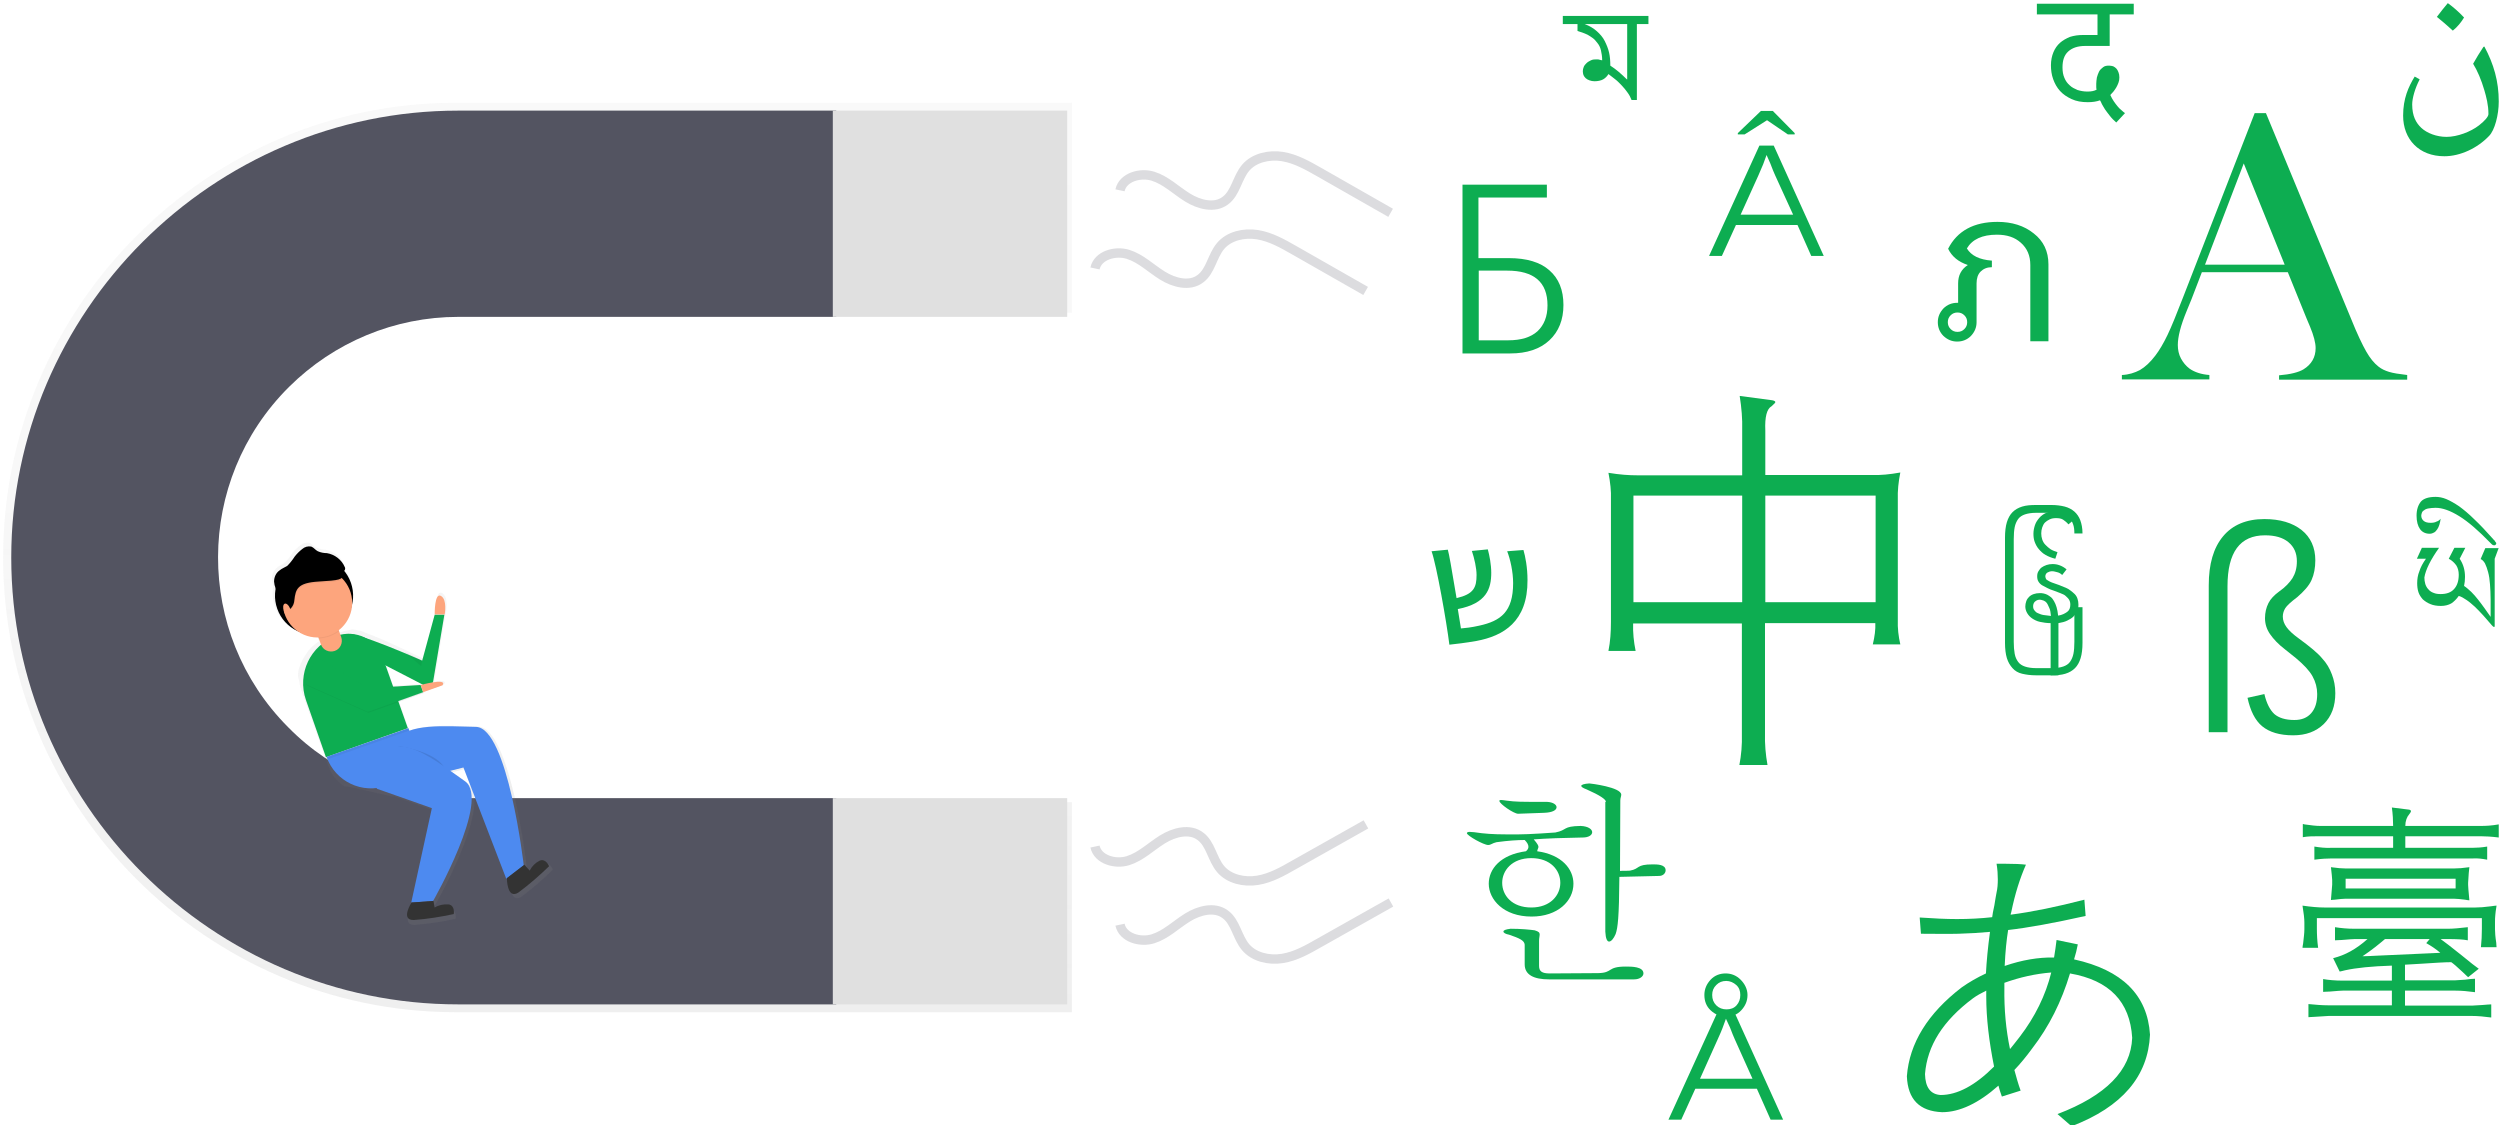 <?xml version="1.0" encoding="utf-8"?>
<!-- Generator: Adobe Illustrator 22.0.0, SVG Export Plug-In . SVG Version: 6.00 Build 0)  -->
<svg version="1.1" id="_x37_e38527c-c439-4ac8-ab59-5870f5db8019"
	 xmlns="http://www.w3.org/2000/svg" xmlns:xlink="http://www.w3.org/1999/xlink" x="0px" y="0px" viewBox="0 0 800 360"
	 style="enable-background:new 0 0 800 360;" xml:space="preserve">
<style type="text/css">
	.st0{opacity:0.5;}
	.st1{fill:url(#SVGID_1_);}
	.st2{fill:#535461;}
	.st3{fill:#E0E0E0;}
	.st4{opacity:0.2;fill:none;stroke:#535461;stroke-width:3;stroke-miterlimit:10;enable-background:new    ;}
	.st5{fill:none;stroke:#BDBDBD;stroke-width:5;stroke-miterlimit:10;}
	.st6{fill:#0DAD51;}
	.st7{opacity:0.7;}
	.st8{fill:url(#SVGID_2_);}
	.st9{fill:#4D8AF0;}
	.st10{opacity:5.000000e-02;enable-background:new    ;}
	.st11{fill:#FDA57D;}
	.st12{opacity:0.1;enable-background:new    ;}
	.st13{fill:#333333;}
</style>
<title>email capture</title>
<g class="st0">
	
		<linearGradient id="SVGID_1_" gradientUnits="userSpaceOnUse" x1="307" y1="-629.314" x2="307" y2="-338.314" gradientTransform="matrix(1 0 0 -1 -135 -305.39)">
		<stop  offset="0" style="stop-color:#808080;stop-opacity:0.25"/>
		<stop  offset="0.54" style="stop-color:#808080;stop-opacity:0.12"/>
		<stop  offset="1" style="stop-color:#808080;stop-opacity:0.1"/>
	</linearGradient>
	<path class="st1" d="M145.7,100.1H343V32.9H145.7C66.1,32.9,1,98.4,1,178.4l0,0c0,80,65.1,145.5,144.7,145.5H343v-67.2H145.7
		c-20.7,0-40.5-8.3-55-23.1c-30.5-30.4-30.6-79.9-0.2-110.4c0.1-0.1,0.1-0.1,0.2-0.2C105.2,108.4,125,100.1,145.7,100.1z"/>
</g>
<path class="st2" d="M92.2,232.7c-30-30.1-29.9-78.9,0.3-108.9c14.4-14.3,33.8-22.4,54.1-22.4h121v-66h-121
	c-78.6,0-143,64.4-143,143l0,0c0,78.7,64.4,143,143,143h121v-66h-121C126.1,255.4,106.5,247.3,92.2,232.7z"/>
<rect x="266.5" y="255.4" class="st3" width="75" height="66"/>
<rect x="266.5" y="35.4" class="st3" width="75" height="66"/>
<path class="st4" d="M358.4,60.9c0.9-4.2,6.5-5.8,10.6-4.5c4.1,1.3,7.3,4.5,11,6.8s8.7,3.6,12.1,1c3.3-2.4,3.8-7.3,6.5-10.5
	s7.5-4.3,11.8-3.6s8.1,2.9,11.8,5L445,68.1"/>
<path class="st4" d="M350.4,85.9c0.9-4.2,6.5-5.8,10.6-4.5s7.3,4.5,11,6.8c3.7,2.3,8.7,3.6,12.1,1c3.3-2.4,3.8-7.3,6.5-10.5
	s7.5-4.3,11.8-3.6s8.1,2.9,11.8,5L437,93.1"/>
<path class="st4" d="M358.4,295.9c0.9,4.2,6.5,5.8,10.6,4.5c4.1-1.3,7.3-4.5,11-6.8s8.7-3.6,12.1-1c3.3,2.4,3.8,7.3,6.5,10.5
	s7.5,4.3,11.8,3.6s8.1-2.9,11.8-5l22.9-12.9"/>
<path class="st4" d="M350.4,270.9c0.9,4.2,6.5,5.8,10.6,4.5s7.3-4.5,11-6.8c3.7-2.3,8.7-3.6,12.1-1c3.3,2.4,3.8,7.3,6.5,10.5
	s7.5,4.3,11.8,3.6s8.1-2.9,11.8-5l22.9-12.9"/>
<path class="st5" d="M120.2,283.3"/>
<path class="st5" d="M121,254.2"/>
<g>
	<path class="st6" d="M564.9,137.8v14.2h34.1c2.8,0.1,5.8-0.2,9.1-0.8c-0.6,3-0.9,5.9-0.8,8.7v38.4c-0.1,2.7,0.2,5.3,0.8,7.9h-8.8
		c0.6-2.5,0.9-4.8,0.8-6.8h-35.3v35.1c-0.1,3.6,0.2,7,0.8,10.3h-9c0.6-3.1,0.9-6.4,0.8-10v-35.3h-34.8c-0.1,2.9,0.2,5.9,0.8,8.8
		h-8.7c0.6-3,0.8-6.1,0.8-9.3v-39.3c0.1-2.5-0.2-5.3-0.8-8.4c3.6,0.6,6.6,0.8,9.2,0.8h33.6v-14.6c0.1-3.4-0.2-7-0.8-10.8l9.8,1.3
		c1,0.1,1.5,0.3,1.6,0.6c0.1,0.2-0.3,0.6-1.2,1.4C565.4,130.8,564.7,133.4,564.9,137.8z M557.5,158.6h-34.8v34.1h34.8V158.6z
		 M564.9,158.6v34.1h35.3v-34.1H564.9z"/>
</g>
<g>
	<path class="st6" d="M794.2,297.2v-3.4h-52.8v3.4c0,1.9,0.1,3.9,0.4,6.1h-5c0-0.4,0.1-0.8,0.2-1.4c0.2-1.8,0.4-3.3,0.4-4.5v-2.2
		c0-1.2-0.2-3-0.6-5.4c2.8,0.4,5.1,0.6,6.9,0.6h48.5c1.1,0,2.8-0.1,5-0.4c0.7-0.1,1.3-0.2,1.7-0.2c-0.2,1.4-0.4,2.4-0.4,3
		c-0.1,0.8-0.1,1.6-0.1,2.4v2.2c0,0.9,0.1,2.4,0.4,4.3c0,0.6,0.1,1.1,0.1,1.4h-5C794.1,301.2,794.2,299.2,794.2,297.2z M742.4,264.3
		h23.4c0-1.7-0.1-3.7-0.4-5.9l5.6,0.7c0.3,0.1,0.5,0.2,0.5,0.5c0,0.2-0.2,0.5-0.5,0.9c-0.8,0.9-1.3,2.2-1.3,3.8h24.2
		c1.6,0,3.5-0.1,5.7-0.5v4.2c-2.4-0.3-4.3-0.4-5.7-0.4h-24.2v3.7h21.5c1.4,0,2.9-0.1,4.7-0.4v4.2c-1.6-0.3-3.1-0.5-4.5-0.4h-45.2
		c-1.5,0-3.4,0.1-5.6,0.4v-4.2c1.8,0.3,3.6,0.5,5.5,0.4h19.7v-3.7h-23.4c-0.2,0-0.4,0-0.6,0c-1.6,0-3.2,0-4.9,0.3v-4.2
		c0.1,0,0.3,0,0.5,0.1C739.5,264.1,741.1,264.3,742.4,264.3z M757.6,300.5h-4.1c-0.5,0-1.9,0.1-4.2,0.3c-0.9,0-1.6,0.1-2.1,0.1v-4.2
		c1.9,0.3,3.9,0.5,6.2,0.5h30c1.6,0,3.7-0.2,6.3-0.5v4.2c-1.5-0.3-3.6-0.4-6.3-0.4H781c1.1,0.8,3.4,2.5,6.6,5.1
		c2.8,2.3,4.7,3.8,5.6,4.4l-3.4,2.7c-0.2-0.2-0.8-0.7-1.7-1.6c-1.9-1.8-3.1-2.8-3.7-3.2c-2,0-5.2,0.2-9.7,0.5
		c-2.2,0.1-3.9,0.2-5.1,0.3v5h16.1c0.4,0,1.5-0.1,3.1-0.2c1.4-0.2,2.5-0.3,3.2-0.3v4.3c-2.2-0.3-4.3-0.5-6.3-0.5h-16.1v4.8h21.4
		c0.5,0,1.6-0.1,3.4-0.2c1.3-0.1,2.2-0.2,2.8-0.2v4.2c-2.2-0.3-4.3-0.5-6.3-0.5h-45.7c-0.5,0-2.1,0.1-4.8,0.3
		c-0.7,0-1.3,0.1-1.7,0.1v-4.2c2.2,0.2,4.2,0.4,6.3,0.4h20.4V317h-15.7c-0.5,0-1.9,0.1-4.2,0.3c-0.9,0-1.6,0.1-2.1,0.1v-4.1
		c1.7,0.3,3.8,0.5,6.4,0.5h15.6v-4.8c-6.4,0.2-11.4,0.7-15,1.5c-0.7,0.2-1.3,0.3-1.7,0.4l-2.1-4.3
		C750.4,305.7,754,303.7,757.6,300.5z M785.4,287.6h-35c-0.6,0-1.7,0.1-3.3,0.3c-0.5,0-0.9,0.1-1.2,0.1c0.1-1.1,0.2-2.7,0.4-4.9
		c0-0.3,0-0.8,0-1.5c0-0.7-0.2-2.1-0.4-4.1c2.1,0.3,3.6,0.4,4.5,0.4h35.1c1.1,0,2.6-0.1,4.7-0.4c-0.1,0.9-0.3,2.5-0.4,5
		c0,0.1,0,0.4,0,0.7s0.1,1.9,0.4,4.9c-0.3,0-0.8-0.1-1.4-0.2C787.3,287.7,786.1,287.6,785.4,287.6z M785.8,284.3v-3.1h-35.2v3.1
		H785.8z M776.4,301.8l1.1-1.3h-14.3c-1.9,1.6-4.2,3.5-7.2,5.5c1.2,0,2.8-0.1,5-0.2c7.1-0.3,13.7-0.6,19.9-0.9
		C779.5,303.7,778,302.7,776.4,301.8z"/>
</g>
<g>
	<path class="st6" d="M497.7,266.4c4-0.8,2.2-2,8.1-2.1c2.5,0.1,3.7,1.1,3.7,2c0,0.9-1.1,1.7-3,1.7c-6.1,0.1-11.8,0.3-15.7,0.6
		c1.2,1.4,1.5,2,1.5,2.4c0,0.4-0.3,0.7-0.4,1.4c7.9,1.1,11.6,5.7,11.6,10.4c0,5.5-5,10.5-13.4,10.5c-9,0-13.7-5.5-13.7-10.5
		c0-4.7,3.7-9.3,11.9-10.4c0.5-0.4,0.8-0.9,0.8-1.4c0-0.7-0.4-1.4-1.2-2.2c-2.4,0-5.3,0.2-9,0.7c-1.4,0.3-1.8,0.9-2.7,0.9
		c-1.4,0-6.8-3-6.8-3.8c0-0.2,0.3-0.4,0.9-0.4c0.4,0,0.9,0.1,1.4,0.1c3.2,0.5,6.3,0.7,10.2,0.7C486.6,267.1,490.6,266.9,497.7,266.4
		z M485.8,260.4c-1.4,0-6-3.2-6-4.1c0-0.2,0.1-0.3,0.6-0.3c0.4,0,0.9,0.1,1.7,0.2c3.1,0.4,4.1,0.4,13,0.4c1.9,0.1,3,0.9,3,1.7
		c0,0.9-1.2,1.7-4,1.8L485.8,260.4z M480.7,282.5c0,4,3.1,7.9,9.3,7.9s9.3-4,9.3-7.9c0-4-3.1-7.9-9.3-7.9S480.7,278.6,480.7,282.5z
		 M487.9,302.3c-0.1-1.4-1.8-2.1-5-3.2c-1.1-0.2-1.8-0.6-1.8-1c0-0.4,0.6-0.7,2.3-0.9c3.4,0,6.3,0.3,7.7,0.5
		c1.3,0.4,1.6,0.7,1.6,1.4c0,0.4-0.2,1.1-0.2,1.9v8.1c0,1.7,0.9,2.4,3.4,2.4l15.5-0.1c4.9-0.1,2.7-2.1,8.9-2.1c1.8,0,5.6,0,5.6,2.2
		c0,0.9-1.1,1.9-3,1.9h-27.2c-4.8,0-7.8-1.4-7.8-4.8V302.3z M513.9,256.6c0-0.8-1.9-2.1-6.2-4c-1.1-0.4-1.7-0.8-1.7-1.1
		c0-0.4,0.9-0.7,2.6-0.8c0.3,0,10.2,1.2,10.2,3.6c0,0.5-0.3,1.1-0.3,1.8l-0.1,22.6c1-0.1,2.2,0,3.2-0.1c3.3-0.6,1.8-2,7.3-2
		c1.4,0,4.1,0,4.1,1.9c0,0.9-0.8,1.8-2.1,1.8l-12.7,0.3c-0.1,13-0.5,16.3-1.2,18.3c-0.6,1.4-1.4,2.4-2.1,2.4c-0.6,0-1.1-0.9-1.2-3.2
		V256.6z"/>
</g>
<g>
	<path class="st6" d="M770.4,121.5h-41.1v-1.4c3.7-0.3,6.3-1,7.8-1.9c2.6-1.6,3.9-3.9,3.9-6.8c0-1.7-0.6-4-1.8-6.9l-1.1-2.6l-6-14.8
		h-27.5l-3.3,8.6l-1.6,3.9c-1.9,4.6-2.8,8.2-2.8,10.8c0,1.5,0.3,3,1,4.3c0.7,1.3,1.6,2.4,2.8,3.3c1.6,1.1,3.7,1.8,6.3,2v1.4h-28
		v-1.4c2.2-0.1,4.1-0.7,5.8-1.6c1.7-1,3.3-2.5,4.9-4.6c1.3-1.7,2.6-3.9,3.9-6.6c1.3-2.7,2.9-6.7,5-12.1l22.9-58.9h3.6l27.2,65.7
		c2,5,3.7,8.5,4.9,10.6c1.2,2.1,2.5,3.7,3.9,4.8c1,0.8,2.1,1.3,3.4,1.7c1.3,0.4,3.2,0.7,5.8,1V121.5z M731.1,84.7L718,52.3
		l-12.4,32.4H731.1z"/>
</g>
<g>
	<path class="st6" d="M667,287.9l0.4,5.2c-10.3,2.3-18.6,3.8-24.8,4.5c-0.5,3.1-0.9,6.9-1.1,11.5c5.5-1.9,10.8-2.8,15.8-2.7
		c0.3-1.9,0.6-3.8,0.8-5.6l6.8,1.4c-0.3,1.6-0.7,3.2-1.2,4.8c15.4,3.4,23.5,11.4,24.3,24.1c-0.6,13.3-8.9,23.1-25.1,29.3l-4.5-3.9
		c15.5-5.9,23.5-14,23.9-24.4c-0.7-11.6-7.3-18.4-19.9-20.6c-2.7,9-6.7,17-12.1,24c-1.9,2.6-3.8,4.9-5.7,6.9c0.6,2.2,1.2,4.4,2,6.6
		l-6,1.9c-0.5-1.4-0.9-2.6-1.1-3.5c-6.3,5.6-12.4,8.5-18,8.5c-7.3-0.3-11-4.1-11.3-11.5c0.8-10.6,6.7-20.1,17.5-28.4
		c2.4-1.7,5-3.2,7.8-4.5c0.2-3.8,0.6-8.2,1.3-13.3c-3.2,0.3-6.6,0.5-10.1,0.6c-3.4,0.1-7.5,0-12,0l-0.4-5.2
		c4.4,0.3,8.4,0.5,11.9,0.5c3.9,0,7.7-0.2,11.3-0.6c0.1-0.8,0.3-2.1,0.7-3.8c0.3-1.8,0.5-3.2,0.7-4.1c0.3-1.3,0.4-2.7,0.4-4.2
		s-0.1-3.2-0.4-5c0.7,0,1.6,0,2.8,0c2.9,0,5.1,0.1,6.6,0.3c-1.9,4.3-3.5,9.3-4.7,15.2c-0.1,0.3-0.2,0.6-0.2,0.8
		C650.3,291.8,658.1,290.2,667,287.9z M635.6,318.9V317c-1.6,0.8-3.1,1.6-4.3,2.5c-9.5,7.1-14.6,15.1-15.3,24.2
		c0.1,4.3,1.8,6.5,5,6.7c5.3,0,11-3,17.1-9.1C636.5,333.3,635.6,325.9,635.6,318.9z M641.4,314.5v1.7c-0.1,6.8,0.5,13.3,1.8,19.5
		c0.3-0.3,0.7-0.9,1.3-1.6c0.8-1,1.4-1.8,1.8-2.3c4.9-6.4,8.3-13.3,10.1-20.6C651.4,311.6,646.4,312.7,641.4,314.5z"/>
</g>
<g>
	<path class="st6" d="M579.6,81.9l-4.4-9.9h-19.7l-4.5,9.9h-4.1l16.1-35.3h4.6l16,35.3H579.6z M574.3,42.6V43h-2.2l-6.6-4.5h-0.1
		l-7.1,4.5h-2.2v-0.4l7.4-7.1h3.8L574.3,42.6z M565.3,49.6c-0.4,1.1-0.8,2.1-1.1,3c-0.4,0.9-0.9,2.1-1.5,3.5L557,68.7h16.8L568,56
		c-0.3-0.6-0.8-1.9-1.5-3.7L565.3,49.6L565.3,49.6z"/>
</g>
<g>
	<path class="st6" d="M473.1,63.2v19.4h9.8c5.6,0,10,1.3,12.9,3.9c3,2.6,4.5,6.3,4.5,11.1c0,4.7-1.5,8.5-4.5,11.3
		c-3,2.8-7.2,4.2-12.5,4.2H468V59.1h27v4.1H473.1z M473.1,108.9h9.5c4.2,0,7.3-1,9.4-2.9c2.1-2,3.2-4.7,3.2-8.3
		c0-7.4-4.3-11.1-12.9-11.1h-9.1V108.9z"/>
</g>
<g>
	<path class="st6" d="M566.6,358.3l-4.4-9.9h-19.7l-4.5,9.9h-4.1L550,323h4.6l16,35.3H566.6z M552.3,326c-0.4,1.1-0.8,2.1-1.1,3
		s-0.9,2.1-1.5,3.5l-5.7,12.7h16.8l-5.7-12.7c-0.3-0.6-0.8-1.9-1.5-3.7L552.3,326L552.3,326z M559.2,318.4c0,1.9-0.7,3.5-2,4.9
		s-2.9,2-4.9,2c-1.9,0-3.5-0.7-4.9-2s-2-3-2-4.9c0-1.9,0.7-3.5,2-4.9s3-2,4.8-2c1.9,0,3.5,0.7,4.8,2S559.2,316.5,559.2,318.4z
		 M556.9,318.4c0-1.3-0.4-2.4-1.3-3.2s-2-1.3-3.2-1.3c-1.3,0-2.3,0.4-3.2,1.3s-1.3,1.9-1.3,3.2s0.4,2.4,1.3,3.3s2,1.3,3.3,1.3
		c1.3,0,2.4-0.4,3.2-1.3S556.9,319.7,556.9,318.4z"/>
</g>
<g>
	<path class="st6" d="M734.2,230.4c2.3,0,4.1-0.7,5.4-2.2s1.9-3.5,1.9-6.1c0-2-0.5-3.9-1.5-5.7c-1-1.8-2.8-3.7-5.3-5.8l-3.5-2.8
		c-2.1-1.6-3.7-3.3-4.8-4.9c-1.1-1.6-1.6-3.3-1.6-5.1c0-1.8,0.4-3.4,1.1-4.8s1.9-2.6,3.4-3.7c2-1.4,3.4-2.9,4.3-4.3
		c0.9-1.5,1.4-3.2,1.4-5.4c0-2.6-0.9-4.6-2.7-6.1c-1.8-1.5-4.3-2.2-7.5-2.2c-8,0-12,5.4-12,16.3v46.7h-6v-47c0-6.8,1.5-12,4.6-15.7
		c3-3.6,7.4-5.5,13.2-5.5c5,0,9,1.2,11.9,3.5c2.9,2.3,4.4,5.6,4.4,9.7c0,2.4-0.4,4.5-1.2,6.3c-0.8,1.8-2.4,3.6-4.6,5.5
		c-2,1.5-3.3,2.7-3.8,3.5s-0.8,1.7-0.8,2.7c0,1.2,0.4,2.3,1.2,3.4c0.8,1.1,2.1,2.3,3.9,3.6c3.7,2.7,6.2,4.8,7.5,6.4
		c1.4,1.5,2.4,3.2,3.1,5.1c0.7,1.8,1.1,3.8,1.1,6c0,4.2-1.2,7.4-3.7,9.9c-2.5,2.4-5.7,3.6-9.8,3.6c-4.3,0-7.6-1-9.9-2.9
		c-2.3-1.9-3.8-5-4.7-9.1l5.4-1.2c0.7,3,1.8,5.1,3.2,6.4C729.2,229.7,731.3,230.4,734.2,230.4z"/>
</g>
<g>
	<path class="st6" d="M795,14.9c3,5.6,4.6,11.1,4.6,17.6c0,4.3-1.3,9.2-3.1,11c-3.7,3.9-9.2,6.5-14.3,6.5c-8.1,0-13.2-5.4-13.2-13
		c0-5.5,1.7-9.2,3.7-12.5l1.6,0.9c-1.5,2.8-2.4,6.1-2.4,8c0,3.7,1.2,5.9,2.9,7.5c1.8,1.7,4.9,2.9,8.1,2.9c3.4,0,7.7-1.6,10.4-3.7
		c1.9-1.5,3-2.8,3-3.6c0-3-0.7-5.5-1.3-7.6c-1-3.4-2.2-6.2-3.6-8.5c1-1.8,2.1-3.6,3.3-5.4L795,14.9z M783.3,1
		c1.8,1.3,3.5,2.8,5.2,4.6c-0.9,1.5-2.1,3-3.6,4.2c-1.7-1.6-3.4-3-5.1-4.4C781,3.8,782.2,2.3,783.3,1z"/>
</g>
<g>
	<path class="st6" d="M655.6,109.2h-5.9V84.8c0-3-1-5.3-3-7.1s-4.5-2.6-7.7-2.6c-4.7,0-7.9,1.5-9.6,4.4c1.4,2.3,4,3.6,8,3.9v2.1
		c-1.5,0-2.7,0.5-3.6,1.4c-0.9,0.9-1.3,2.2-1.3,3.8v12.4c0,1.7-0.6,3.1-1.8,4.4c-1.2,1.2-2.7,1.8-4.4,1.8s-3.1-0.6-4.4-1.8
		c-1.2-1.2-1.8-2.7-1.8-4.4s0.6-3.1,1.8-4.4c1.2-1.2,2.7-1.8,4.4-1.8h0.3v-6.2c0-2.6,1-4.5,3.1-5.9c-3-1-5.1-2.7-6.3-5.2
		c2.9-5.7,8.2-8.6,15.8-8.6c4.6,0,8.5,1.2,11.6,3.7c3.1,2.4,4.7,5.7,4.7,9.9V109.2z M626.4,106.2c0.9,0,1.6-0.3,2.2-0.9
		s0.9-1.3,0.9-2.2c0-0.9-0.3-1.6-0.9-2.2s-1.3-0.9-2.2-0.9s-1.6,0.3-2.2,0.9s-0.9,1.3-0.9,2.2c0,0.9,0.3,1.6,0.9,2.2
		S625.5,106.2,626.4,106.2z"/>
</g>
<g>
	<path class="st6" d="M799.6,175.3l-1.3,3.5v21c0,0.2,0,0.4,0,0.6c0,0.2-0.1,0.2-0.2,0.2c-0.1,0-0.2,0-0.3-0.1
		c-0.1-0.1-0.2-0.2-0.4-0.4c-0.9-1-1.8-2.1-2.7-3.1c-0.9-1-1.8-1.9-2.7-2.8c-0.9-0.8-1.8-1.6-2.7-2.2c-0.9-0.6-1.7-1.1-2.5-1.3
		c-0.7,1-1.5,1.8-2.4,2.4c-0.9,0.5-2,0.8-3.3,0.8c-1.3,0-2.5-0.2-3.4-0.6c-1-0.4-1.7-0.9-2.4-1.5c-0.6-0.7-1.1-1.4-1.4-2.3
		c-0.3-0.9-0.4-1.9-0.4-2.9c0-1.3,0.2-2.6,0.7-3.8c0.4-1.3,1.1-2.6,2.1-4h-2.9l1.6-3.5h5.5c-2.7,3.8-4.3,7-4.7,9.5
		c0,0.7,0.1,1.4,0.3,2.1c0.2,0.6,0.5,1.2,1,1.7c0.4,0.5,1,0.9,1.6,1.1c0.7,0.3,1.4,0.4,2.3,0.4c1.9,0,3.3-0.5,4.3-1.6
		c1-1.1,1.5-2.6,1.5-4.6c0-1.2-0.3-2.2-0.8-3c-0.6-0.8-1.4-1.6-2.4-2.1l1.8-3.5h3.5l-1.8,3.5c1.2,1.8,1.7,3.7,1.7,5.8
		c0,1-0.1,2-0.3,2.9c0.8,0.5,1.5,1.2,2.3,1.9c0.8,0.8,1.5,1.6,2.2,2.5c0.7,0.9,1.4,1.8,2.1,2.8c0.7,1,1.3,1.9,1.9,2.7v-5.6
		c0-1.7-0.1-3.3-0.2-4.8c-0.1-1.5-0.3-2.8-0.6-3.9c-0.3-1.1-0.6-2-1-2.8c-0.4-0.7-0.9-1.2-1.4-1.4l1.5-3.5H799.6z"/>
	<path class="st6" d="M781,166c-0.1,0.7-0.2,1.3-0.4,1.9c-0.2,0.6-0.4,1.1-0.7,1.5c-0.3,0.4-0.6,0.8-1,1c-0.4,0.2-0.8,0.4-1.4,0.4
		c-1.3,0-2.4-0.5-3.1-1.5c-0.7-1-1.1-2.4-1.1-4.3c0-1.9,0.5-3.4,1.4-4.5c0.9-1,2.5-1.5,4.7-1.5c1,0,2.2,0.2,3.4,0.7
		c1.2,0.5,2.6,1.3,4.1,2.3c1.5,1.1,3.2,2.5,4.9,4.2c1.8,1.7,3.8,3.8,6,6.3c0.1,0.1,0.1,0.2,0.3,0.3c0.1,0.1,0.2,0.2,0.3,0.4
		s0.2,0.3,0.3,0.4s0.1,0.2,0.1,0.3c0,0.2-0.1,0.3-0.2,0.4c-0.1,0.1-0.2,0.2-0.4,0.2c-0.1,0-0.3,0-0.5-0.1c-0.2-0.1-0.3-0.2-0.4-0.3
		c-0.1-0.1-0.2-0.2-0.3-0.3c-0.1-0.1-0.2-0.2-0.2-0.2c-3.7-3.8-6.9-6.6-9.8-8.4c-2.9-1.8-5.4-2.7-7.6-2.7c-0.9,0-1.7,0.1-2.3,0.2
		c-0.6,0.1-1.1,0.3-1.4,0.6c-0.4,0.2-0.6,0.5-0.7,0.8c-0.1,0.3-0.2,0.6-0.2,0.9c0,0.7,0.3,1.3,0.8,1.7c0.5,0.4,1.2,0.6,2.2,0.6
		c0.7,0,1.4-0.1,1.9-0.4C780.1,166.8,780.6,166.5,781,166z"/>
</g>
<g>
	<path class="st6" d="M510.3,26c-0.6,0-1.2-0.1-1.7-0.3s-0.9-0.4-1.2-0.7s-0.6-0.7-0.7-1s-0.2-0.8-0.2-1.2c0-0.5,0.1-0.9,0.3-1.4
		s0.5-0.8,0.9-1.2s0.8-0.6,1.4-0.9s1.2-0.3,1.9-0.3c0.3,0,0.6,0,0.8,0.1s0.5,0.1,0.9,0.2c0-1.2-0.2-2.3-0.4-3.2s-0.6-1.7-1.1-2.3
		s-0.9-1.2-1.5-1.6s-1.1-0.8-1.7-1.1s-1.2-0.5-1.7-0.7s-1.1-0.3-1.5-0.5V7.7h-4.7V5.1h27.4v2.6h-3.7V32h-1.7
		c-0.3-0.8-0.7-1.6-1.3-2.4s-1.1-1.5-1.8-2.2s-1.3-1.4-2.1-2s-1.5-1.2-2.2-1.7c-0.4,0.7-1,1.3-1.7,1.7S511.2,26,510.3,26z
		 M520.7,25.4V7.7h-13.6c1.6,0.6,2.9,1.4,3.9,2.3s1.9,1.9,2.5,3.1s1.1,2.4,1.4,3.7s0.4,2.7,0.4,4.2c0.9,0.6,1.9,1.3,2.7,2
		s1.7,1.5,2.6,2.4H520.7z"/>
</g>
<g>
	<path class="st6" d="M663.8,170.7c0-1.1-0.1-2.1-0.4-2.9s-0.6-1.5-1.2-2.1s-1.3-1-2.2-1.2s-2-0.4-3.3-0.4h-5.2
		c-1.4,0-2.6,0.2-3.5,0.5s-1.7,0.8-2.2,1.5s-0.9,1.6-1.1,2.6s-0.3,2.3-0.3,3.8v32.9c0,1.5,0.1,2.7,0.3,3.8s0.6,1.9,1.1,2.6
		s1.3,1.2,2.2,1.5s2.1,0.5,3.5,0.5h5.2c1.4,0,2.6-0.2,3.5-0.5s1.7-0.8,2.2-1.5s0.9-1.6,1.1-2.6s0.3-2.3,0.3-3.8v-11.1h2.6v11.4
		c0,1.9-0.2,3.6-0.6,4.9s-1,2.4-1.8,3.2s-1.8,1.4-3.1,1.8s-2.7,0.5-4.4,0.5h-5c-1.7,0-3.1-0.2-4.4-0.5s-2.3-0.9-3.1-1.8
		s-1.4-1.9-1.8-3.2s-0.6-3-0.6-4.9V172c0-1.9,0.2-3.6,0.6-4.9s1-2.4,1.8-3.2s1.8-1.4,3.1-1.8s2.7-0.5,4.4-0.5h5c1.6,0,3,0.2,4.2,0.5
		s2.3,0.9,3.1,1.6s1.5,1.7,1.9,2.8s0.7,2.5,0.7,4.2H663.8z"/>
	<path class="st6" d="M656.2,215.9v-16.5c-1.3,0-2.4-0.2-3.4-0.4s-1.9-0.7-2.5-1.1s-1.2-1-1.6-1.7s-0.6-1.4-0.6-2.1
		c0-0.6,0.1-1.1,0.3-1.7s0.5-1,0.9-1.4s0.9-0.7,1.5-0.9s1.2-0.3,1.9-0.3c0.4,0,0.8,0,1.2,0.1s0.8,0.2,1.2,0.4s0.8,0.5,1.2,0.8
		s0.7,0.8,1,1.3s0.6,1.2,0.8,1.9s0.4,1.6,0.5,2.7c1.3-0.2,2.2-0.7,2.9-1.2s1-1.3,1-2.3c0-0.6-0.1-1.1-0.4-1.6s-0.7-0.8-1.1-1.2
		s-1-0.6-1.7-0.9s-1.4-0.5-2.1-0.8c-0.7-0.2-1.4-0.5-2-0.8s-1.2-0.6-1.7-0.9s-0.9-0.7-1.2-1.2s-0.4-1-0.4-1.7c0-0.6,0.1-1.1,0.4-1.6
		s0.6-0.9,1-1.2s1-0.6,1.6-0.8s1.2-0.3,1.9-0.3c0.8,0,1.5,0.1,2.3,0.4s1.5,0.7,2.2,1.3l-1.4,1.8c-0.5-0.5-1.1-0.8-1.6-0.9
		s-1-0.3-1.5-0.3c-0.3,0-0.6,0-0.9,0.1s-0.5,0.2-0.7,0.3s-0.4,0.3-0.5,0.5s-0.2,0.4-0.2,0.7c0,0.3,0.1,0.5,0.2,0.8s0.4,0.4,0.7,0.6
		s0.7,0.4,1.2,0.6s1.1,0.4,1.7,0.6c0.4,0.1,0.8,0.3,1.3,0.5s1,0.4,1.5,0.6s1,0.5,1.5,0.9s0.9,0.7,1.3,1.1s0.7,0.9,0.9,1.5
		s0.3,1.2,0.3,1.9c0,0.7-0.1,1.4-0.4,2.1s-0.7,1.2-1.2,1.7s-1.2,0.9-2,1.3s-1.7,0.6-2.8,0.8v16.7H656.2z M652.7,191.9
		c-0.4,0-0.7,0.1-0.9,0.2s-0.5,0.3-0.7,0.5s-0.3,0.4-0.4,0.7s-0.1,0.5-0.1,0.8c0,0.4,0.1,0.8,0.4,1.2s0.6,0.7,1.1,0.9
		s1.1,0.5,1.8,0.6s1.5,0.2,2.4,0.3c-0.1-1-0.2-1.9-0.5-2.5s-0.5-1.2-0.8-1.6s-0.7-0.7-1-0.8S653.1,191.9,652.7,191.9z"/>
	<path class="st6" d="M657.7,178.8c-1.2-0.3-2.2-0.7-3.1-1.2s-1.6-1.2-2.2-1.9s-1-1.5-1.3-2.3s-0.4-1.7-0.4-2.6c0-1,0.2-1.9,0.5-2.8
		s0.8-1.6,1.4-2.3s1.3-1.2,2.2-1.6s1.9-0.6,3-0.6c1.3,0,2.4,0.3,3.4,0.8s1.8,1.2,2.5,2l-1.8,1.5c-0.5-0.6-1.1-1.1-1.7-1.5
		s-1.4-0.5-2.3-0.5c-0.7,0-1.4,0.1-2,0.4s-1.1,0.6-1.5,1s-0.7,1-0.9,1.6s-0.3,1.2-0.3,1.9c0,0.7,0.1,1.3,0.3,1.9s0.5,1.2,1,1.7
		s1,1,1.6,1.4s1.4,0.7,2.3,1L657.7,178.8z"/>
</g>
<g>
	<path class="st6" d="M682.9,4.6h-7.8v10.1h-7.8c-2.4,0-4.2,0.6-5.5,1.8s-1.8,2.9-1.8,5.1c0,1.3,0.2,2.4,0.6,3.3
		c0.4,1,1,1.8,1.7,2.4c0.7,0.7,1.6,1.1,2.5,1.5c1,0.3,2,0.5,3.2,0.5c1.2,0,2.2-0.2,2.9-0.6c-0.1-0.4-0.1-0.7-0.1-1
		c0-0.3,0-0.6,0-0.9c0-0.6,0.1-1.3,0.2-2c0.2-0.7,0.4-1.3,0.7-1.9s0.8-1,1.3-1.4c0.5-0.4,1.1-0.5,1.9-0.5c0.4,0,0.9,0.1,1.3,0.2
		c0.4,0.2,0.7,0.4,1,0.7c0.3,0.3,0.5,0.7,0.7,1.2s0.3,1,0.3,1.7c0,0.6-0.1,1.2-0.3,1.7c-0.2,0.5-0.4,1-0.7,1.5
		c-0.3,0.5-0.6,0.9-0.9,1.3c-0.3,0.4-0.7,0.7-1,1.1c0.3,0.7,0.7,1.4,1.1,2c0.4,0.6,0.8,1.1,1.2,1.6c0.4,0.5,0.8,0.9,1.2,1.2
		c0.4,0.4,0.8,0.7,1.2,1l-2.8,3c-0.8-0.7-1.5-1.4-2.1-2.2s-1.1-1.4-1.5-2c-0.4-0.6-0.7-1.2-1-1.7c-0.2-0.5-0.4-0.9-0.6-1.2
		c-1.1,0.4-2.4,0.6-3.9,0.6c-2,0-3.7-0.3-5.2-1c-1.5-0.7-2.7-1.5-3.7-2.6c-1-1.1-1.7-2.4-2.2-3.8c-0.5-1.4-0.7-2.9-0.7-4.4
		c0-1.6,0.3-3,0.8-4.2c0.5-1.2,1.2-2.2,2.1-3s2-1.4,3.2-1.9c1.3-0.4,2.6-0.6,4.1-0.6h4.7V4.6h-19.4V1.2h31V4.6z"/>
</g>
<g>
	<path class="st6" d="M458.1,176.4l5.2-0.5c0.4,1.3,1.1,5.4,2.8,15.5c5.5-1.3,6.4-3.4,6.4-7.4c0-2.2-0.7-5.3-1.5-7.7l5.1-0.5
		c0.5,1.8,1.1,4.8,1.1,7.5c0,5.1-1.5,9.8-10.7,11.6c0.1,0.5,0.7,4.4,1,6.2c1.2-0.1,3.3-0.3,5.9-0.9c6.8-1.5,10.8-4.4,10.8-13.6
		c0-3.6-0.9-7.6-1.9-10.2l5.2-0.4c0.6,2,1.3,5.6,1.3,9.6c0.1,13.4-7.8,17.9-16.3,19.5c-3.4,0.6-6.8,1-8.7,1.2
		C462.9,199,459.7,180.9,458.1,176.4z"/>
</g>
<g class="st7">
	
		<linearGradient id="SVGID_2_" gradientUnits="userSpaceOnUse" x1="178.155" y1="-389.784" x2="178.155" y2="-259.77" gradientTransform="matrix(0.942 -0.335 -0.335 -0.942 -146.475 -15.401)">
		<stop  offset="0" style="stop-color:#808080;stop-opacity:0.25"/>
		<stop  offset="0.54" style="stop-color:#808080;stop-opacity:0.12"/>
		<stop  offset="1" style="stop-color:#808080;stop-opacity:0.1"/>
	</linearGradient>
	<path class="st8" d="M173.6,276.4c-1.4,0.7-2.5,1.9-3.3,3.3l-1.7-1.9l0,0c-0.2-2.1-5.4-45-15.6-45.3c-7.8-0.2-16.3-0.8-22,1.3l0,0
		l-0.3-0.8l-3-8.5l8.1-2.9l-0.1-0.3l6.4-2.3c0.9-1.3-1.1-1.3-3.2-0.9c0-0.1,0.1-0.2,0.1-0.4l3.7-21.9c0,0,1-4.7-1.2-6
		c-2.2-1.3-2,6-2,6l-4,15c0,0-11.6-5.8-18.5-8.3c-0.8-0.4-1.7-0.7-2.5-0.8c-1.2-0.3-2.1-0.4-2.4-0.1l0,0c-0.9,0.1-1.8,0.2-2.7,0.6
		l-0.7,0.2l-0.4-1l-0.1-0.3c2.7-2.1,4.3-5.2,4.4-8.6c0.8-3.8-0.2-7.8-2.8-10.8c0.1,0,0.2-0.1,0.2-0.2c0.2-0.3,0.2-0.8,0-1.1
		c-1.1-2.4-3.3-4-5.9-4.5c-1,0-2-0.3-3-0.7c-0.8-0.4-1.3-1.2-2.1-1.5c-1-0.2-2.1,0.1-2.9,0.8c-0.9,0.7-1.8,1.5-2.5,2.4
		c-0.7,1.1-1.5,2.2-2.4,3.1c-0.7,0.6-1.7,0.9-2.4,1.5c-1.2,0.9-1.8,2.3-1.8,3.7c0,0.8,0.2,1.5,0.5,2.2c-0.2,1-0.3,2.1-0.2,3.2
		l-0.1,0.2l0.1-0.1c0.3,4.9,3.3,9.2,7.8,11.1c1.9,1.2,4.2,1.9,6.4,1.8l0.1,0.3l0.5,1.3c-1.3,0.8-2.5,1.9-3.5,3.1l0,0l-0.2,0.3l0,0
		c-0.9,1.3-4,5.8-2.7,9.1c0,0.1,0,0.3,0.1,0.4c0.1,1,0.3,2.1,0.7,3l7.6,21.4l0.3,0.8l0.7,1.9c0.9,2.7,2.8,4.9,5.1,6.4
		c4.7,0.5,14.9,3.6,15.9,3.2l12.6,4.5l-6.7,30.9c0,0-3.8,5.9,0.7,5.8c4.4-0.4,8.8-1,13.1-2c0,0,0.5-2.8-1.7-3.2
		c-1.6-0.1-3.2,0.3-4.5,1l-0.4-2.1c0,0,19-33.1,10.4-39.1c-1.6-1.2-3.3-2.4-4.9-3.5l4.4-1.1l14,36.4l0.1-0.1c0,0.8,0.2,6.9,3.7,4.6
		c3.5-2.6,6.9-5.5,10-8.6C177,278.2,175.7,275.5,173.6,276.4z M134.7,218.9l-8.9,0.5l-2.4-6.9l12.1,6.2L134.7,218.9z"/>
</g>
<ellipse transform="matrix(0.942 -0.335 0.335 0.942 -58.059 44.657)" cx="100.5" cy="190.7" rx="12.5" ry="12.5"/>
<path class="st6" d="M123.5,213l12.4,6.4c0.9,0.5,2,0.1,2.5-0.8c0.1-0.2,0.1-0.3,0.2-0.5l3.6-21.4h-3.1l-4,14.7
	c0,0-22.3-9.9-24.2-8.4C109,204.4,123.5,213,123.5,213z"/>
<path class="st5" d="M117,291.2"/>
<path class="st5" d="M118.1,252.1"/>
<path class="st6" d="M107.6,203.5L107.6,203.5c6.1-2.2,12.9,1,15,7.2l0,0l7.9,22.3l0,0l-26.2,9.3l0,0L97.9,224
	C95,215.6,99.3,206.5,107.6,203.5z"/>
<path class="st9" d="M135.7,247.2l-11.9,4.2c-7.9,2.8-16.5-1.3-19.3-9.2c0,0,0,0,0,0l0,0l26.2-9.2L135.7,247.2z"/>
<path class="st10" d="M99.2,219.8l18.7,8.3l17.7-6.3l-0.8-2.3l-16.8,1l-14.9-9.1c-2.4-1.5-2.8,1.5-3.8,4.1l0,0
	C98.4,217.9,96.8,218.8,99.2,219.8z"/>
<path class="st6" d="M98.8,219.4l18.9,8.4l17.7-6.3l-0.8-2.3l-16.8,1l-14.7-9c-2.5-1.5-2.9,1.5-3.9,4.3l0,0
	C98.5,217.8,96.7,218.4,98.8,219.4z"/>
<path class="st11" d="M134.6,219.2c0,0,8.7-2.4,7,0.1l-6.2,2.2L134.6,219.2z"/>
<path class="st11" d="M139.1,196.6c0,0-0.1-7.1,2-5.9s1.2,5.9,1.2,5.9H139.1z"/>
<polygon class="st10" points="104.4,242.2 104.7,243 130.9,233.8 130.6,232.9 "/>
<path class="st9" d="M130.1,250.2l18.2-4.6l13.7,35.6l5.6-4.3c0,0-5.1-44.1-15.3-44.3c-10.2-0.2-21.5-1.3-26,4.4
	S130.1,250.2,130.1,250.2z"/>
<path class="st12" d="M127.3,238.7c0,0,11.4,1.5,14.7,6.6"/>
<path class="st9" d="M120.6,252.4l17.6,6.2l-6.6,30.2l7-0.5c0,0,18.5-32.4,10.2-38.3c-8.4-5.9-17.2-13.1-24.1-10.7
	C117.8,241.6,120.6,252.4,120.6,252.4z"/>
<polygon class="st10" points="129.3,208.5 134.8,213.2 135.1,211.3 "/>
<path class="st13" d="M131.7,288.8c0,0-3.7,5.7,0.7,5.6c4.3-0.3,8.6-1,12.8-1.9c0,0,0.5-2.8-1.7-3.1c-1.5-0.1-3.1,0.2-4.4,1
	l-0.4-2.1L131.7,288.8z"/>
<path class="st13" d="M162.2,281c0,0,0,7,3.7,4.6c3.5-2.6,6.7-5.4,9.8-8.4c0,0-1-2.6-3-1.8c-1.4,0.7-2.5,1.8-3.2,3.2l-1.7-1.9
	L162.2,281z"/>
<path class="st11" d="M103.6,198.5L103.6,198.5c1.8-0.6,3.8,0.3,4.4,2.1l1.2,3.3c0.6,1.8-0.3,3.8-2.1,4.4l0,0
	c-1.8,0.6-3.8-0.3-4.4-2.1l-1.2-3.3C100.9,201.1,101.8,199.1,103.6,198.5z"/>
<path class="st10" d="M103.7,198.8c-1.8,0.6-2.7,2.6-2.1,4.4l0.4,1.1c2.4-0.1,4.7-0.9,6.5-2.3l-0.4-1.1
	C107.5,199.1,105.6,198.2,103.7,198.8z"/>
<circle class="st11" cx="101.6" cy="192.9" r="11.1"/>
<path class="st10" d="M91,196.2c1.9-0.3,3.2-1.9,3.3-3.8c0.4-3.5,1-5.5,7.7-5.9c6.7-0.4,8-0.6,7.7-2.4c-0.2-1.2-3.3-3.2-5.3-4.3
	c-1.1-0.6-2.3-0.7-3.4-0.2l-6.8,2.4l-3.4,3.3l-2.1,3.8l0.6,3.9L91,196.2z"/>
<path d="M90.9,195.8c1.9-0.3,3.2-1.9,3.3-3.8c0.4-3.5,1-5.5,7.7-5.9c6.7-0.4,8-0.6,7.7-2.4c-0.2-1.2-3.3-3.2-5.3-4.3
	c-1.1-0.6-2.3-0.7-3.4-0.2l-6.8,2.4l-3.4,3.3l-2.1,3.8l0.6,3.9L90.9,195.8z"/>
<ellipse transform="matrix(0.942 -0.335 0.335 0.942 -60.129 42.059)" class="st11" cx="91.9" cy="195.4" rx="1.1" ry="2.3"/>
<path d="M89.2,190.2c-0.8-1.2-1.4-2.6-1.5-4.1c0-1.4,0.6-2.8,1.8-3.6c0.7-0.6,1.6-0.9,2.4-1.4c0.9-0.9,1.7-1.9,2.4-3
	c0.7-0.9,1.5-1.7,2.4-2.4c0.8-0.7,1.8-1,2.9-0.8c0.8,0.3,1.3,1.1,2.1,1.5c0.9,0.4,1.9,0.6,2.9,0.6c2.5,0.4,4.7,2.1,5.7,4.4
	c0.2,0.3,0.2,0.7,0,1.1c-0.2,0.2-0.3,0.3-0.6,0.3c-4.2,1.4-8.4,2.9-12.7,3.9c-1.4,0.3-2.7,0.7-4,1.2c-2,0.8-3.8,2-5.2,3.7"/>
</svg>
